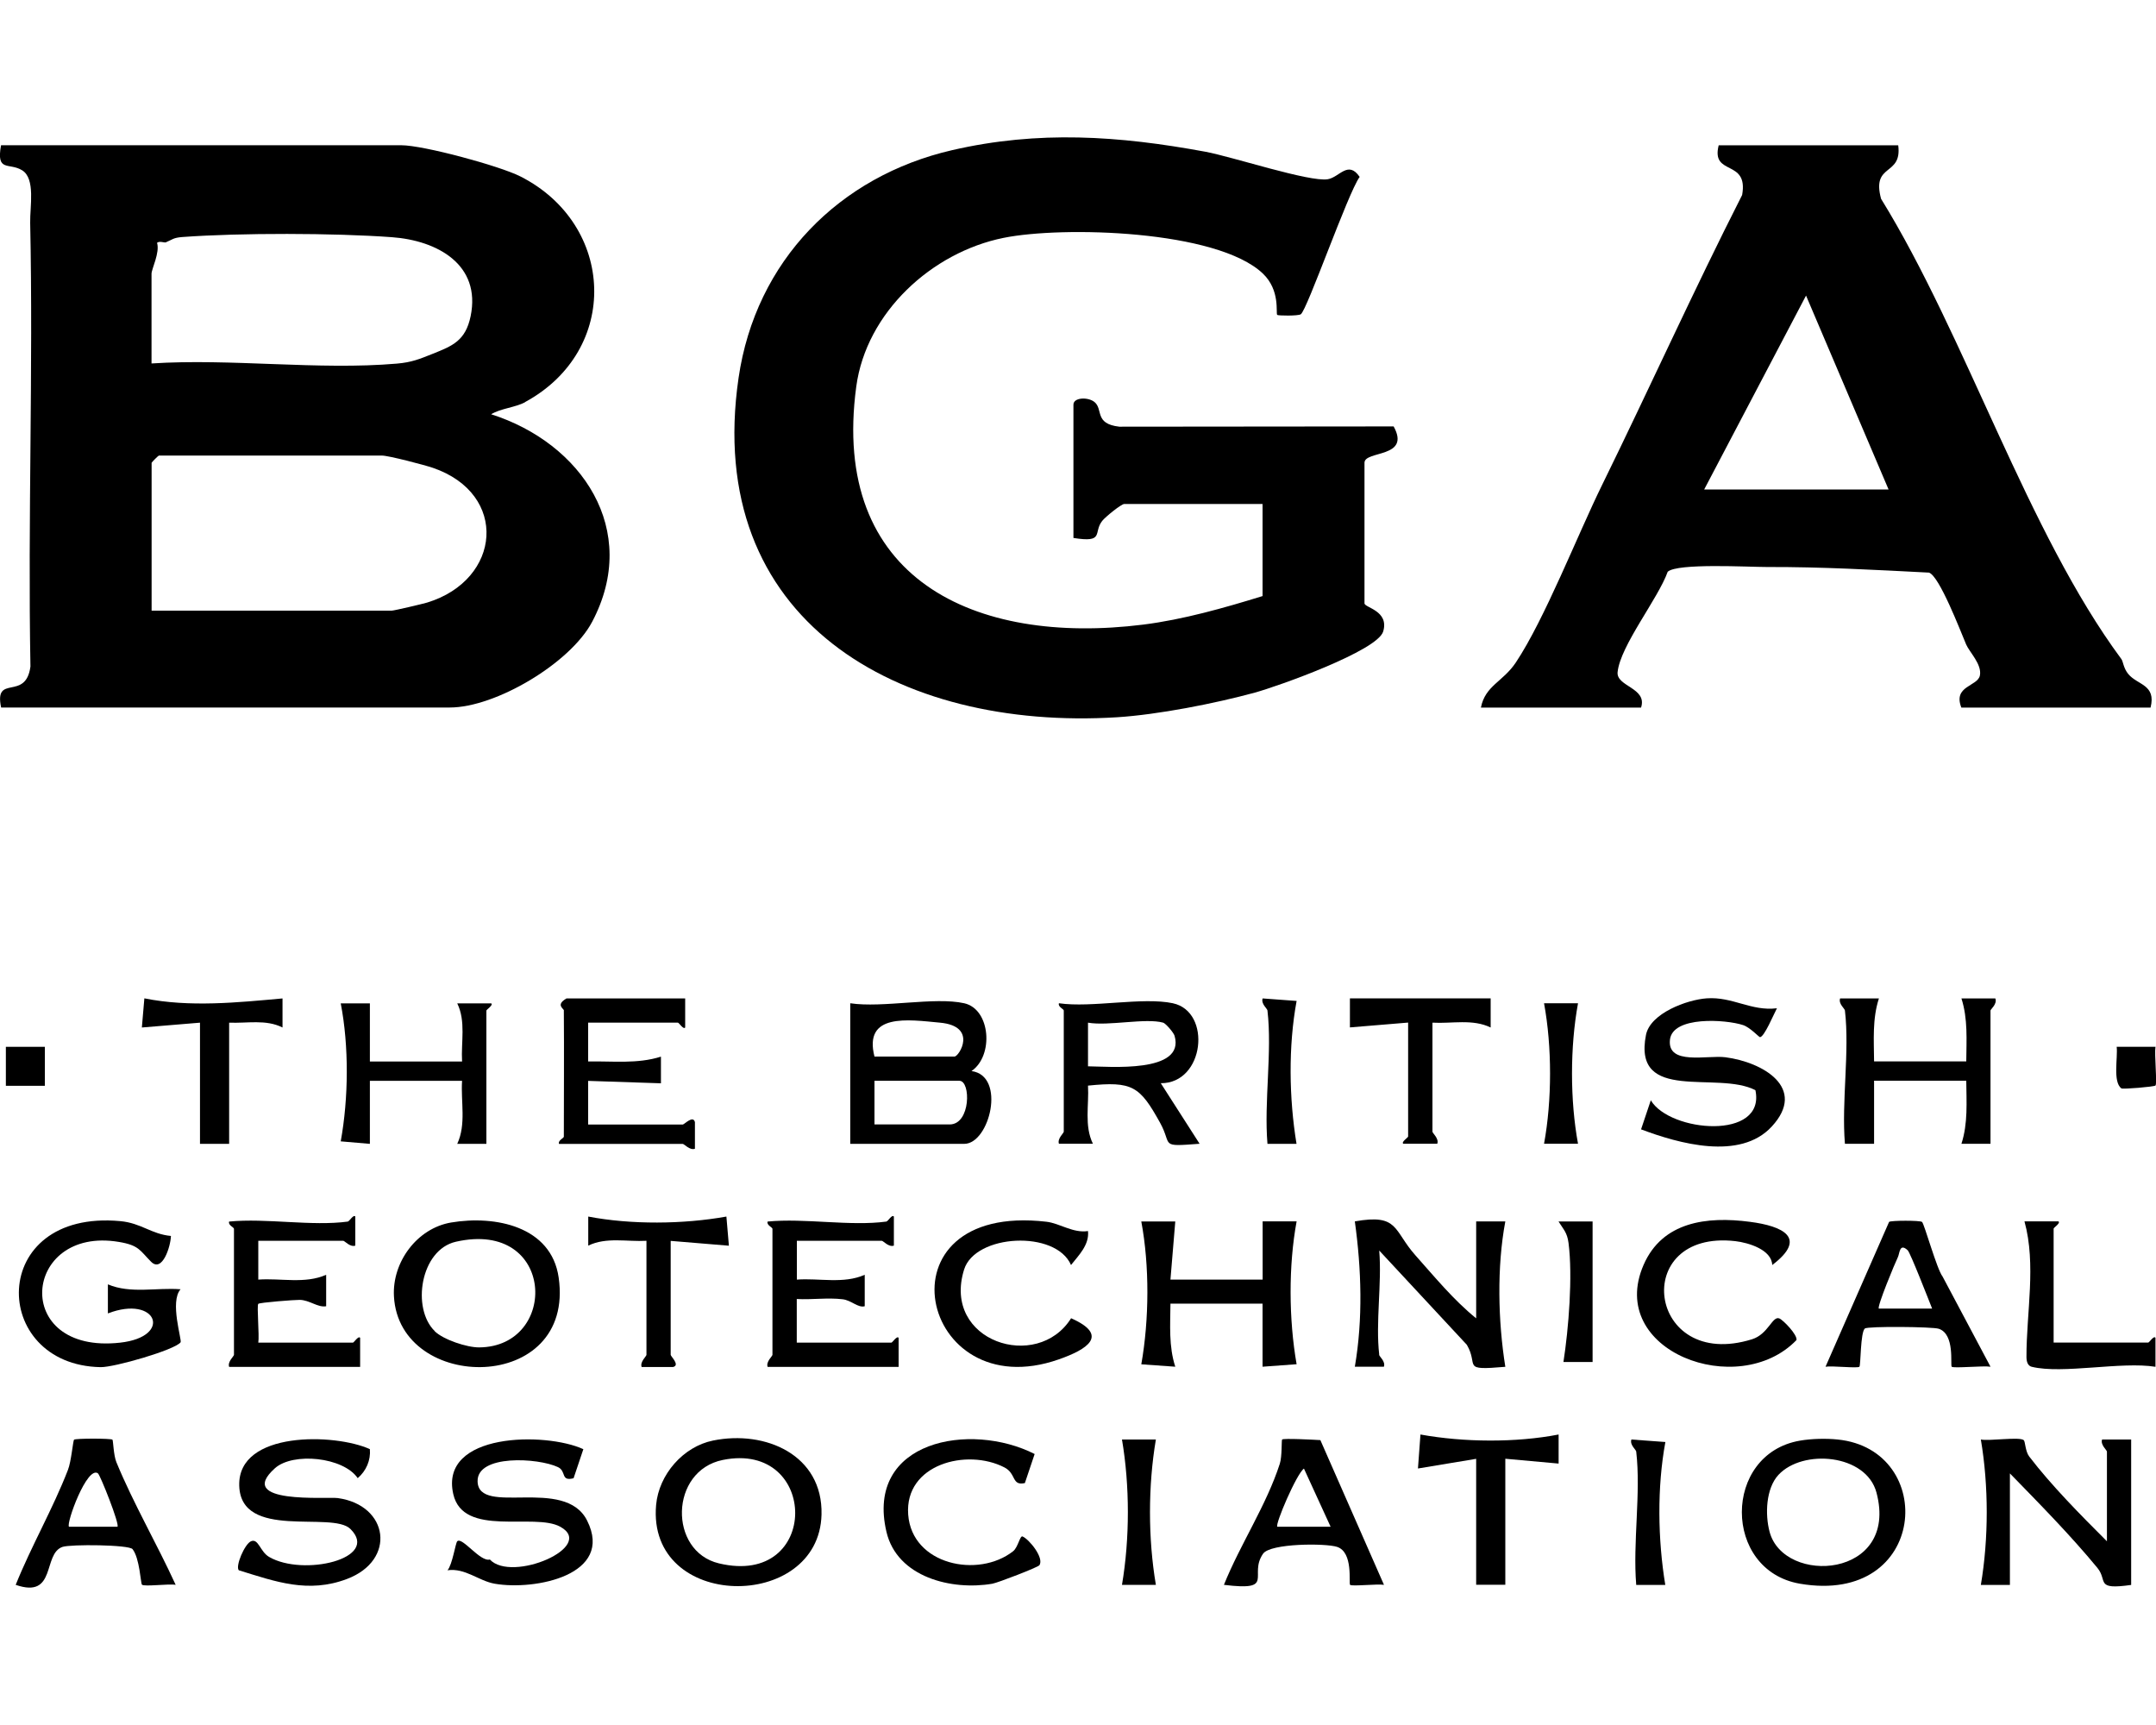 <?xml version="1.0" encoding="UTF-8"?>
<svg id="Layer_1" data-name="Layer 1" xmlns="http://www.w3.org/2000/svg" viewBox="0 0 250 200">
  <g>
    <path d="M60.89,46.63c-1.12.61-2.83.72-3.94,1.4,10.48,3.34,17.35,13.41,11.71,24.07-2.54,4.8-11.2,9.93-16.5,9.93H.13c-.84-3.96,2.86-.68,3.4-4.75-.31-17.14.33-34.32-.03-51.45-.04-1.86.64-5.13-.94-6.09-1.51-.93-3.02.27-2.44-2.9h46.42c2.55,0,11.39,2.39,13.81,3.62,11.01,5.59,11.61,20.15.53,26.16ZM19.26,28.09c-.21.09-.72-.19-1.05.06.35,1.14-.64,3.03-.64,3.59v10.4c9.19-.6,19.36.8,28.43.02,1.76-.15,2.64-.53,4.2-1.15,2.28-.91,3.78-1.51,4.37-4.34,1.24-6-3.87-8.79-9.13-9.17-6.69-.49-17.6-.51-24.28-.02-1.09.08-1.16.3-1.9.6ZM17.57,70.8h27.85c.27,0,3.55-.77,4.12-.94,8.61-2.64,9.47-12.6.65-15.62-1-.34-5.14-1.42-5.89-1.42h-25.88c-.06,0-.84.78-.84.84v17.14Z"/>
    <g>
      <path d="M110.4,17.41c10.02-2.31,19.33-1.67,29.36.18,3.13.58,12.09,3.54,14.2,3.19,1.35-.22,2.36-2.23,3.7-.27-1.36,1.86-6.1,15.47-6.83,15.93-.32.2-2.63.17-2.73.07-.19-.19.39-2.84-1.67-4.8-5.32-5.05-23.21-5.52-30.07-4.13-8.31,1.68-15.91,8.64-17.07,17.23-3.02,22.32,13.71,30.05,33.26,27.61,4.63-.58,9.41-1.94,13.85-3.31v-10.68h-16.03c-.35,0-2.2,1.5-2.56,1.96-1.08,1.35.33,2.57-3.34,1.98v-15.45c0-.85,1.68-.92,2.44-.31,1.03.84-.05,2.53,2.88,2.86l31.81-.03c2.04,3.7-3.38,2.77-3.38,4.21v16.3c0,.51,2.88.84,2.17,3.26-.65,2.25-12.24,6.37-14.88,7.09-4.64,1.27-11.25,2.56-15.99,2.86-25.38,1.57-47.98-11.21-43.88-39.34,1.98-13.6,11.7-23.4,24.76-26.41Z"/>
      <path d="M185.79,56.19c5.47-11.15,10.59-22.5,16.22-33.58.76-4.23-3.63-2.14-2.72-5.76h20.82c.47,3.64-3.12,2.01-1.99,6.2,9.84,15.94,16.98,38.67,27.87,53.37.2.27.23,1.04.79,1.72,1.07,1.31,3.26,1.2,2.59,3.9h-21.94c-1-2.54,1.89-2.44,2.15-3.72s-1.21-2.71-1.59-3.59c-.67-1.57-3.09-7.92-4.31-8.34-6.27-.32-12.47-.67-18.76-.65-2.23,0-10.4-.47-11.54.55-1.11,3.12-5.5,8.57-5.81,11.64-.17,1.68,3.48,1.81,2.72,4.11h-18.57c.5-2.56,2.55-2.98,4.05-5.23,3.35-5.03,7.14-14.76,10.02-20.62ZM218.99,56.75l-9.57-22.48-11.81,22.48h21.38Z"/>
    </g>
  </g>
  <g>
    <path d="M111.81,116.32c3.06.69,3.44,6.09.84,7.86,4.05.55,2.1,8.44-.84,8.44h-13.22v-16.3c3.76.57,9.79-.77,13.22,0ZM101.4,122.5h9.28c.53,0,2.73-3.52-1.68-3.93-3.71-.35-8.89-1.14-7.6,3.93ZM101.4,130.37h8.72c2.45,0,2.47-5.06,1.13-5.06h-9.85v5.06Z"/>
    <path d="M233.06,183.76h-3.37c.91-5.37.91-11.5,0-16.86,1.02.2,4.51-.35,4.98.08.17.15.17,1.28.62,1.88,2.59,3.39,5.99,6.81,9.02,9.84v-10.4c0-.17-.78-.79-.56-1.4h3.37s0,16.86,0,16.86c-4.24.6-2.68-.47-3.91-1.97-3.13-3.8-6.71-7.43-10.15-10.96v12.93Z"/>
    <path d="M135.72,151.16c-.02,2.46-.21,4.93.56,7.3l-3.94-.28c.92-5.2.96-11.42,0-16.56h3.94s-.56,6.74-.56,6.74h10.69v-6.75s3.94,0,3.94,0c-.95,5.14-.91,11.37,0,16.56l-3.95.29v-7.31s-10.69,0-10.69,0Z"/>
    <path d="M159.91,157.06c.03.24.77.77.56,1.4h-3.37c.95-5.52.77-11.31,0-16.85,5.12-.91,4.43,1.02,7.03,3.94,2.23,2.5,4.42,5.18,7.04,7.3v-11.24h3.38c-.99,5.29-.85,11.54,0,16.86-5.22.45-3.02-.09-4.46-2.55l-10.16-10.93c.32,3.85-.44,8.32,0,12.08Z"/>
    <path d="M136,116.32c4.53.96,3.69,9.3-1.4,9.27l4.5,7.02c-4.74.36-3.11.23-4.58-2.43-2.36-4.25-3.19-4.84-8.36-4.31.13,2.25-.45,4.65.57,6.74h-3.94c-.21-.6.56-1.23.56-1.4v-14.05c0-.17-.71-.43-.56-.84,3.82.55,9.69-.75,13.22,0ZM134.88,118.57c-2.03-.57-6.37.42-8.72,0v5.06c2.4.02,11.29.84,10.04-3.53-.11-.39-1.03-1.44-1.32-1.53Z"/>
    <path d="M19.82,143.3c-.03,1.21-1,4.29-2.3,2.99s-1.38-1.91-3.74-2.3c-11.2-1.87-12.54,13.09.15,11.68,6.16-.68,4.27-5.58-1.42-3.39v-3.37c2.64,1.12,5.64.35,8.43.57-1.29,1.42.18,5.9,0,6.15-.68.89-7.7,2.91-9.27,2.88-12.9-.24-13.11-18.35,2.28-16.93,2.45.23,3.59,1.51,5.88,1.72Z"/>
    <path d="M67.64,168.03l-1.13,3.36c-1.54.39-.8-.81-1.81-1.29-2.31-1.09-9.41-1.49-9.32,1.66.11,4.09,10.11-.64,12.7,4.54,3.16,6.31-6.04,8.13-10.71,7.32-1.86-.32-3.42-1.85-5.48-1.56.56-.62.93-3.17,1.13-3.36.57-.56,2.68,2.44,3.78,2.11,2.54,2.73,12.39-1.48,8.16-3.8-3.02-1.66-11.25,1.29-12.4-3.78-1.63-7.16,10.72-7.22,15.08-5.21Z"/>
    <path d="M82.68,167.02c6.07-1.24,12.75,1.67,12.58,8.58-.28,11.32-20.28,11.17-19.18-1.12.32-3.52,3.14-6.76,6.6-7.46ZM83.81,169.27c-6.17,1.25-6.31,10.59-.45,11.99,11.81,2.83,11.63-14.25.45-11.99Z"/>
    <path d="M52.31,141.74c5.12-.86,11.62.44,12.47,6.38,1.94,13.52-18.49,13.41-19.1,2.18-.22-3.96,2.67-7.89,6.63-8.56ZM50.4,154.34c1.02.99,3.74,1.89,5.16,1.88,9.28-.07,8.86-14.87-2.7-12.25-4.11.93-5.16,7.72-2.45,10.36Z"/>
    <path d="M42.89,168.02c.11,1.29-.43,2.52-1.41,3.36-1.67-2.45-7.5-3.03-9.6-1.15-4.69,4.21,6.06,3.29,7.29,3.46,5.92.82,6.82,7.21,1.06,9.38-4.5,1.7-8.27.31-12.54-1.01-.42-.47.68-3.04,1.41-3.36.87-.38,1.05,1.2,2.1,1.81,3.93,2.3,12.93.22,9.43-3.24-2.14-2.12-12.72,1.36-12.89-5.03s11.15-6.05,15.13-4.23Z"/>
    <path d="M213.93,117.16c-.03-.24-.77-.77-.56-1.4h4.5c-.77,2.37-.58,4.84-.56,7.3h10.69c.02-2.46.2-4.93-.56-7.3h3.93c.25.65-.56,1.26-.56,1.4v15.45h-3.37c.77-2.37.58-4.84.56-7.31h-10.69v7.31s-3.38,0-3.38,0c-.41-4.91.56-10.65,0-15.45Z"/>
    <path d="M206.05,116.89c-.35.64-1.47,3.35-1.97,3.36-.12,0-1.14-1.13-1.96-1.4-2.01-.66-8.18-1.07-8.48,1.7-.33,3.01,4.35,1.76,6.43,2.03,4.33.56,9.52,3.55,5.37,8.04-3.68,3.98-10.79,1.96-15.15.32l1.13-3.37c2.21,3.72,13.35,4.67,12.13-1.17-4.38-2.3-14.26,1.57-12.69-6.41.5-2.52,4.77-4.08,7.03-4.24,3.01-.22,5.17,1.52,8.15,1.15Z"/>
    <path d="M40.36,141.61c.16-.02.63-.85.84-.56v3.37c-.61.21-1.23-.56-1.4-.56h-9.85v4.5c2.61-.19,5.42.53,7.87-.56v3.65c-.98.17-1.91-.72-3.07-.74-.54-.01-4.63.3-4.8.46-.19.18.14,3.67,0,4.5h10.97c.12,0,.64-.84.84-.56v3.37s-15.19,0-15.19,0c-.21-.61.56-1.23.56-1.4v-14.61c0-.17-.71-.43-.56-.84,4.31-.42,9.61.57,13.78,0Z"/>
    <path d="M208.72,167.03c1.34-.23,3.02-.27,4.37-.13,11.61,1.18,10.47,19.26-4.37,16.72-8.99-1.54-8.99-15.05,0-16.59ZM206.22,171c-1.46,1.58-1.56,4.59-1.03,6.59,1.65,6.26,15.03,5.41,12.4-4.53-1.19-4.49-8.55-5.1-11.37-2.06Z"/>
    <path d="M65.39,117.16c0-.22-1.01-.64.3-1.4h13.76s0,3.37,0,3.37c-.2.28-.72-.56-.84-.56h-10.41v4.5c2.84-.06,5.7.31,8.44-.56v3.09s-8.44-.28-8.44-.28v5.06h10.97c.18,0,1.2-1.12,1.41-.28v3.09c-.61.21-1.23-.56-1.41-.56h-14.35c-.15-.41.56-.67.56-.84,0-4.87.04-9.74,0-14.61Z"/>
    <path d="M102.81,141.61c.16-.02.63-.85.84-.56v3.37c-.61.21-1.23-.56-1.4-.56h-9.85v4.5c2.61-.19,5.42.53,7.87-.56v3.65c-.79.21-1.54-.69-2.56-.81-1.74-.21-3.57.07-5.32-.03v5.06h10.97c.12,0,.64-.84.84-.56v3.37s-15.19,0-15.19,0c-.21-.61.56-1.23.56-1.4v-14.61c0-.17-.71-.43-.56-.84,4.31-.42,9.61.57,13.78,0Z"/>
    <path d="M42.89,125.31v7.31s-3.38-.29-3.38-.29c.91-5.01.96-11.05,0-16h3.38s0,6.74,0,6.74h10.69c-.13-2.25.46-4.65-.56-6.74h3.94c.28.2-.56.72-.56.84v15.45h-3.38c1.06-2.27.4-4.88.56-7.31h-10.69Z"/>
    <path d="M153.1,166.96l7.38,16.79c-.76-.13-3.75.2-3.93,0s.4-3.76-1.5-4.4c-1.32-.44-7.74-.43-8.59.79-1.74,2.51,1.55,4.36-4.54,3.61,1.89-4.7,4.92-9.21,6.48-14.04.28-.88.18-2.71.27-2.81.15-.16,3.64.02,4.44.07ZM154.29,177.01l-3.09-6.74c-.87.62-3.37,6.49-3.09,6.74h6.19Z"/>
    <path d="M222.87,141.67c.26.22,1.72,5.49,2.38,6.33l5.56,10.46c-.82-.14-4.3.21-4.5,0-.18-.19.4-3.77-1.5-4.4-.71-.24-8.24-.31-8.57-.03-.52.44-.47,4.27-.63,4.43-.2.21-3.16-.13-3.93,0l7.37-16.79c.21-.18,3.61-.18,3.81,0ZM221.23,144.98c-.99-.94-.94.35-1.17.8-.32.64-2.43,5.73-2.2,5.94h6.18c-.39-.98-2.52-6.45-2.82-6.74Z"/>
    <path d="M13.04,166.92c.09.09.12,1.8.46,2.62,1.99,4.83,4.7,9.46,6.87,14.21-.8-.15-3.64.24-3.91-.02-.15-.15-.26-3.07-1.09-4.12-.41-.52-7.18-.58-8.12-.26-2.33.79-.66,6.06-5.43,4.4,1.81-4.5,4.31-8.81,6.06-13.33.39-.99.58-3.38.71-3.5.16-.16,4.3-.16,4.45,0ZM11.37,170.83c-1.27-.96-3.73,5.83-3.37,6.18h5.62c.28-.26-1.99-5.98-2.26-6.18Z"/>
    <path d="M205.5,146.67c-.06-1.78-2.75-2.59-4.28-2.77-12.28-1.39-10.23,15.15,1.93,11.38,1.9-.59,2.36-2.74,3.17-2.42.45.18,2.13,1.91,1.99,2.51-6.75,7-22.07,1.28-17.73-8.71,2.18-5.01,7.32-5.66,12.33-5,3.8.49,6.76,1.85,2.59,5.01Z"/>
    <path d="M126.16,142.74c.16,1.59-1.06,2.78-1.97,3.93-1.76-4.09-11.12-3.6-12.4.53-2.59,8.33,8.49,11.9,12.41,5.64,4.48,1.98,1.86,3.62-1.43,4.77-16.19,5.68-21.45-18.27-1.44-15.96,1.57.18,3.09,1.35,4.83,1.08Z"/>
    <path d="M119.97,168.59l-1.13,3.36c-1.56.35-.97-1.1-2.38-1.82-4.36-2.24-11.58-.37-11.15,5.47s8.13,7.43,12.17,4.25c.57-.45.79-1.84,1.09-1.71.76.32,2.54,2.49,1.95,3.34-.17.24-4.82,2.03-5.45,2.14-4.71.81-11.04-.74-12.28-6.01-2.49-10.6,9.75-12.82,17.2-9.02Z"/>
    <path d="M171.17,169.14l-6.75,1.12.29-3.94c5.02.91,11.06.96,16.02,0v3.37s-6.18-.56-6.18-.56v14.61h-3.38v-14.61Z"/>
    <path d="M23.2,118.57l-6.75.56.29-3.38c5.25,1.06,10.82.48,16.02.01v3.37c-1.92-.97-4.11-.47-6.19-.56v14.05h-3.38v-14.05Z"/>
    <path d="M172.85,115.76v3.37c-2.1-1.02-4.5-.43-6.75-.56v12.64c0,.17.78.79.56,1.4h-3.94c-.28-.2.56-.72.56-.84v-13.21l-6.75.56v-3.37s16.31,0,16.31,0Z"/>
    <path d="M235.59,158.47c-.48-.12-.61-.64-.61-1.15-.01-5.12,1.15-10.7-.23-15.71h3.94c.28.2-.56.72-.56.84v13.21h10.97c.12,0,.64-.84.84-.56v3.37c-3.95-.64-10.78.87-14.34,0Z"/>
    <path d="M74.96,143.86c-2.25.13-4.65-.46-6.75.56v-3.37c4.96.95,11,.9,16.02,0l.29,3.38-6.75-.56v13.21c0,.18,1.12,1.2.28,1.41h-3.65c-.21-.61.56-1.23.56-1.41v-13.21Z"/>
    <path d="M134.03,166.9c-.91,5.37-.91,11.49,0,16.85h-3.93c.91-5.37.91-11.49,0-16.85h3.93Z"/>
    <path d="M189.73,168.3c-.03-.24-.77-.77-.56-1.4l3.94.29c-.97,5.23-.88,11.32-.01,16.57h-3.37c-.41-4.91.56-10.65,0-15.45Z"/>
    <path d="M146.97,117.16c-.03-.24-.77-.77-.56-1.4l3.94.29c-.97,5.23-.88,11.32-.01,16.57h-3.37c-.41-4.91.56-10.65,0-15.45Z"/>
    <path d="M184.67,141.61v16.3h-3.38c.6-3.86,1.09-9.91.59-13.8-.16-1.22-.58-1.55-1.16-2.49h3.94Z"/>
    <path d="M182.98,116.32c-.93,5.06-.93,11.25,0,16.29h-3.94c.93-5.06.93-11.25,0-16.29h3.94Z"/>
    <path d="M249.94,121.37c-.14.84.21,4.29,0,4.49-.14.14-3.79.45-3.95.33-1.02-.74-.4-3.59-.55-4.82h4.51Z"/>
    <rect x=".68" y="121.37" width="4.52" height="4.52"/>
  </g>
</svg>